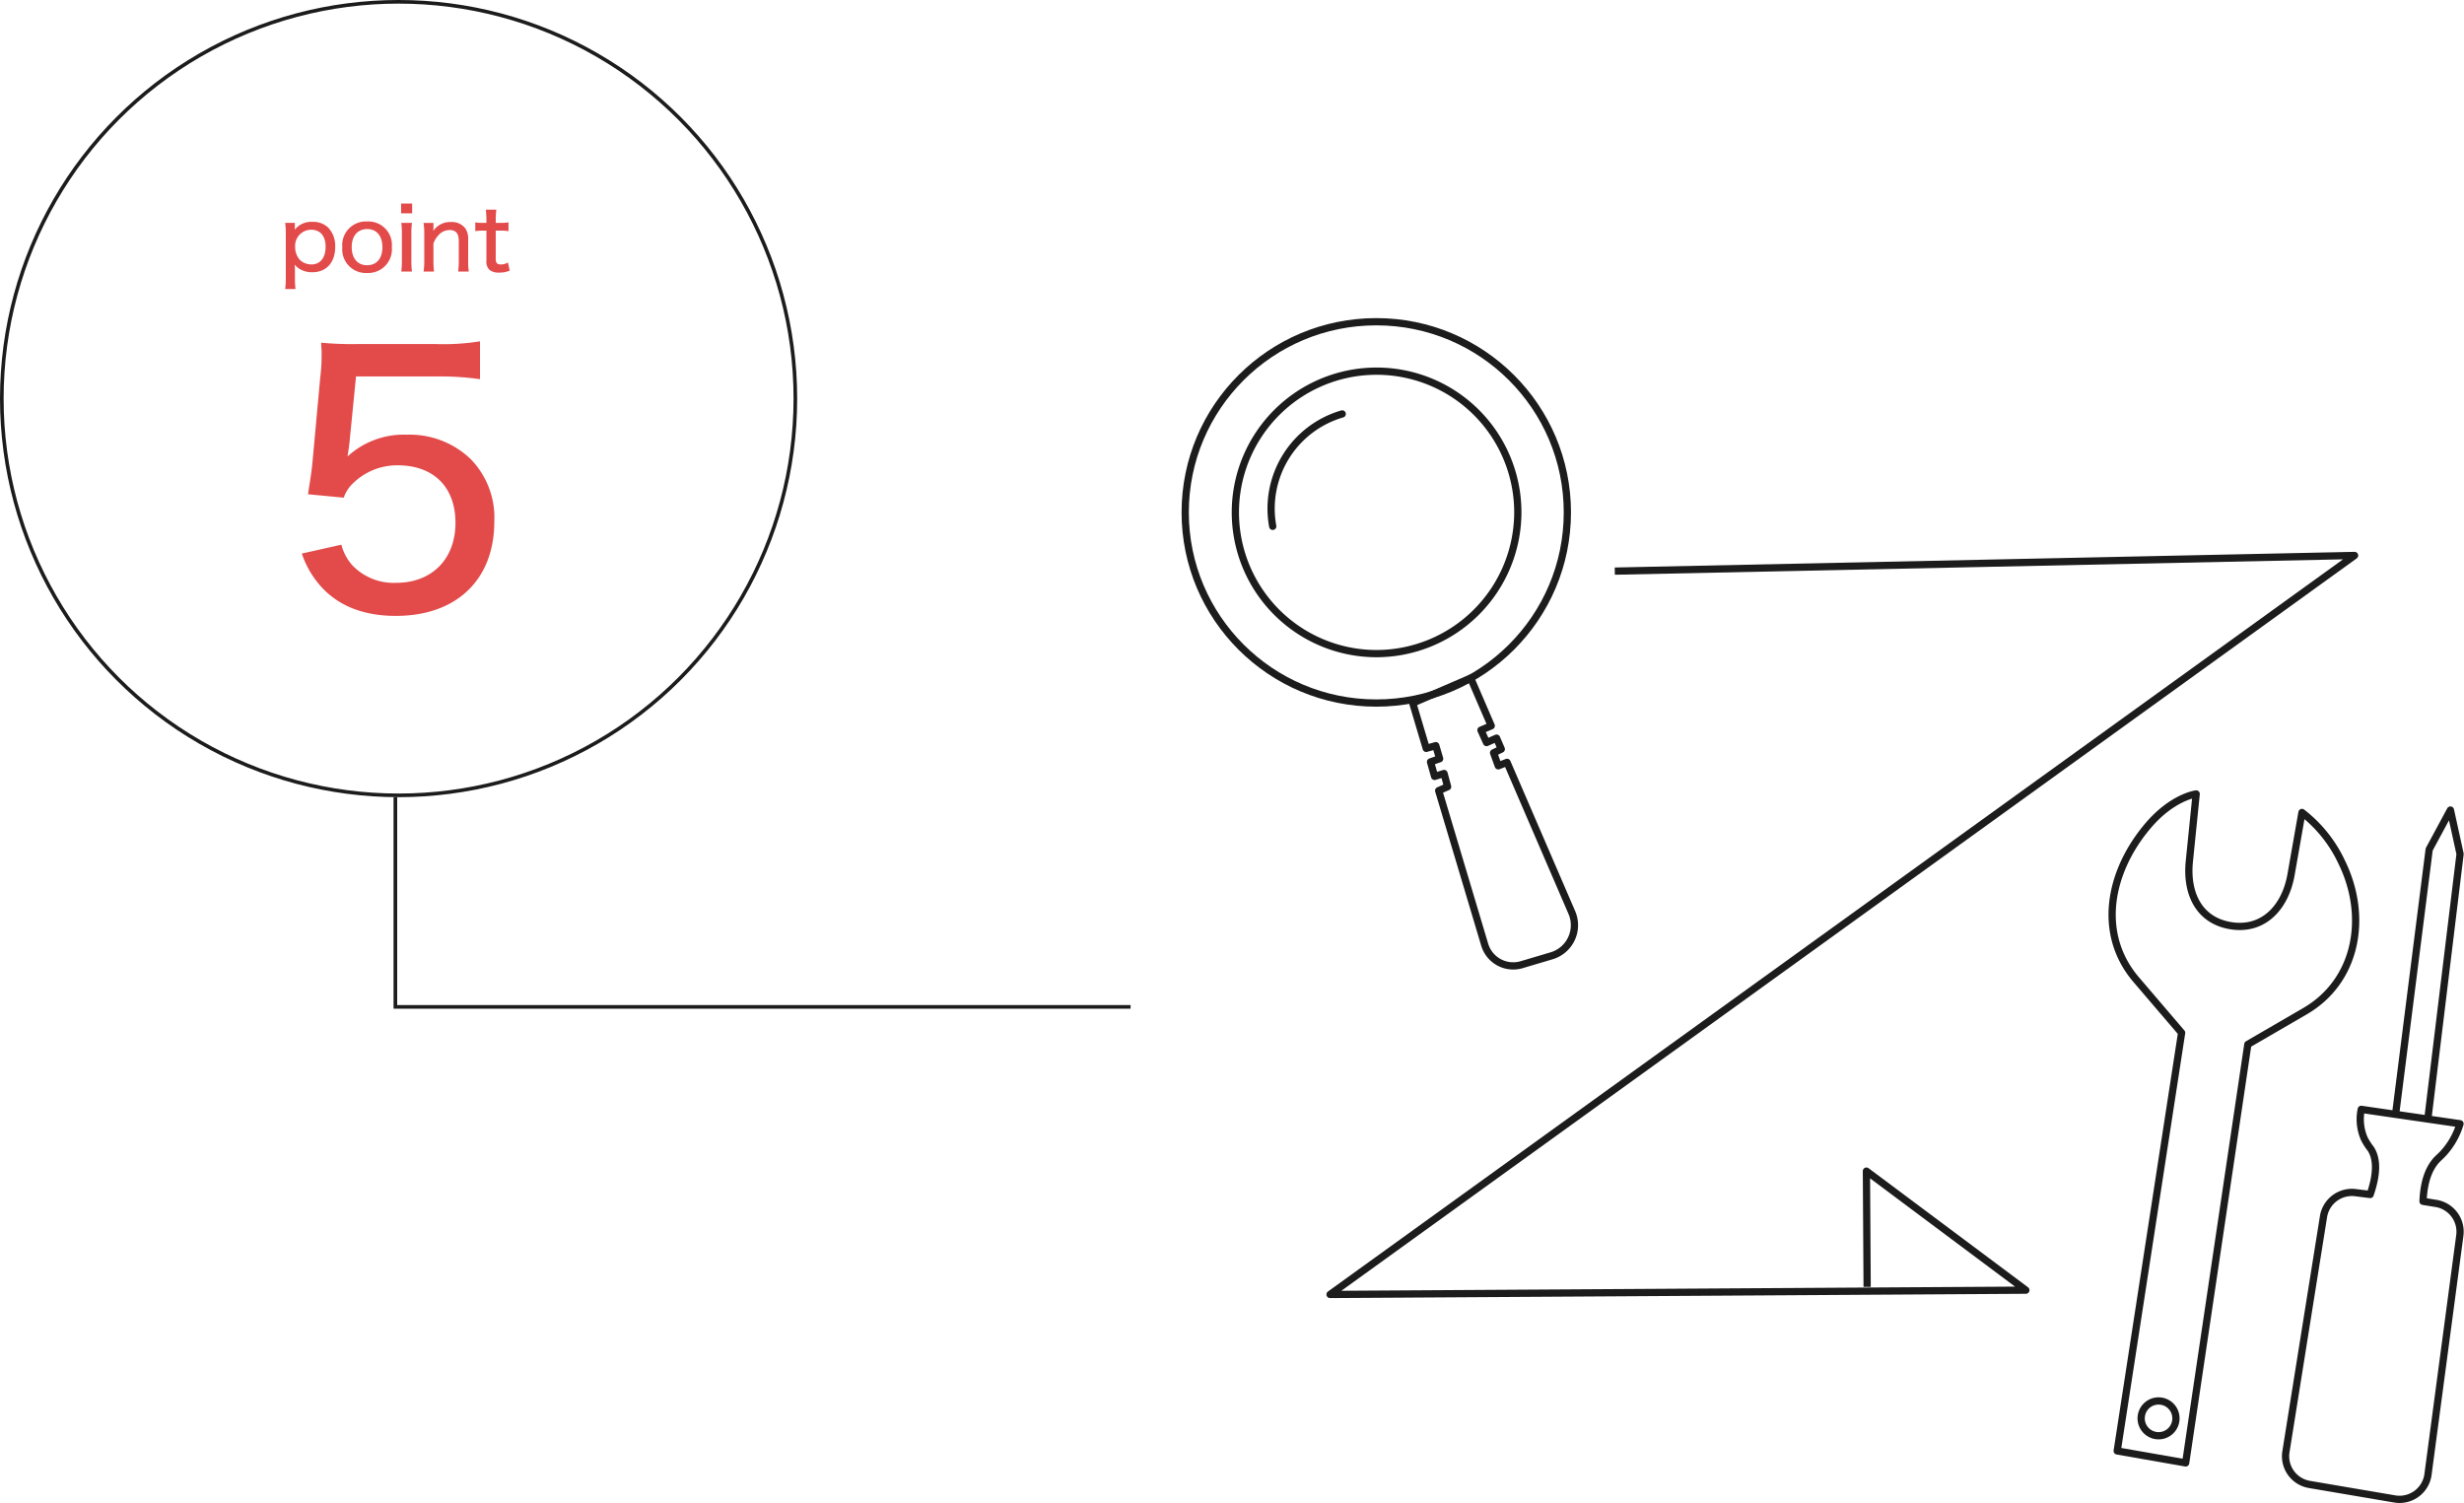 <svg xmlns="http://www.w3.org/2000/svg" xmlns:xlink="http://www.w3.org/1999/xlink" width="340" height="207.44" viewBox="0 0 340 207.44">
  <defs>
    <clipPath id="clip-path">
      <rect id="長方形_154" data-name="長方形 154" width="177" height="163.586" fill="none" stroke="#1c1c1c" stroke-width="1"/>
    </clipPath>
  </defs>
  <g id="グループ_298" data-name="グループ 298" transform="translate(-397 -2702)">
    <g id="グループ_186" data-name="グループ 186" transform="translate(115 -163)">
      <g id="グループ_155" data-name="グループ 155" transform="translate(-341 1396)">
        <path id="パス_152" data-name="パス 152" d="M-5.875-32.054h11a39.79,39.79,0,0,1,6.11.376V-36.9a32.016,32.016,0,0,1-6.11.376H-5.687a43.916,43.916,0,0,1-4.982-.188,6.33,6.33,0,0,0,.047,1.034v.846a24.182,24.182,0,0,1-.188,2.914l-1.034,11.28c-.141,1.6-.235,2.115-.658,4.841l4.935.47a4.881,4.881,0,0,1,1.316-2.021,8.717,8.717,0,0,1,6.11-2.444c4.982,0,7.99,3.008,7.99,7.943,0,4.982-3.243,8.272-8.178,8.272A7.86,7.86,0,0,1-6.486-6.11,7.012,7.012,0,0,1-7.9-8.836l-5.452,1.222a12.972,12.972,0,0,0,2.961,4.888C-7.943-.235-4.606.987-.376.987,7.99.987,13.207-4,13.207-12.032a11.553,11.553,0,0,0-3.243-8.6,12.129,12.129,0,0,0-8.789-3.384A11.478,11.478,0,0,0-7.05-21.009c.141-.846.235-1.551.282-2.021Z" transform="translate(678 1553)" fill="#e34a4a"/>
        <path id="パス_151" data-name="パス 151" d="M-13.728,2.472a10.912,10.912,0,0,1-.084-1.5V-.06a6.374,6.374,0,0,0-.036-.84,3.044,3.044,0,0,0,.612.552,3.306,3.306,0,0,0,1.812.5c1.944,0,3.168-1.344,3.168-3.48A3.667,3.667,0,0,0-9.2-5.988,2.952,2.952,0,0,0-11.4-6.8a2.858,2.858,0,0,0-2.448,1.1,3.166,3.166,0,0,0,.024-.432V-6.66h-1.332a10.982,10.982,0,0,1,.084,1.512V.984a11.7,11.7,0,0,1-.084,1.488Zm2.184-3.4a2.28,2.28,0,0,1-1.6-.636,2.632,2.632,0,0,1-.636-1.764,2.22,2.22,0,0,1,2.208-2.388c1.248,0,1.992.864,1.992,2.328C-9.576-1.848-10.308-.924-11.544-.924ZM-3.84.252a3.272,3.272,0,0,0,3.4-3.564,3.243,3.243,0,0,0-3.408-3.54A3.256,3.256,0,0,0-7.272-3.3,3.259,3.259,0,0,0-3.84.252Zm0-6.06c1.308,0,2.1.948,2.1,2.52,0,1.536-.8,2.472-2.112,2.472s-2.124-.948-2.124-2.508C-5.976-4.86-5.16-5.808-3.84-5.808ZM.84-9.324V-7.98H2.364V-9.324ZM.864-6.66A10.431,10.431,0,0,1,.948-5.184v3.768A12.036,12.036,0,0,1,.864.06H2.34a11.08,11.08,0,0,1-.084-1.488V-5.172A9.849,9.849,0,0,1,2.34-6.66ZM5.388.06A11.51,11.51,0,0,1,5.3-1.416V-3.8a2.946,2.946,0,0,1,.672-1.128,2.012,2.012,0,0,1,1.548-.744C8.4-5.676,8.8-5.2,8.8-4.14v2.724A11.383,11.383,0,0,1,8.712.06h1.464a9.884,9.884,0,0,1-.084-1.476V-4.332a2.582,2.582,0,0,0-.384-1.56,2.315,2.315,0,0,0-1.98-.888A2.821,2.821,0,0,0,5.28-5.556c.012-.252.024-.42.024-.5v-.6H3.936a9.046,9.046,0,0,1,.1,1.476v3.768A9.046,9.046,0,0,1,3.936.06Zm7.14-8.544a12.846,12.846,0,0,1,.084,1.416v.408h-.456a5.512,5.512,0,0,1-1.08-.072V-5.52a7.6,7.6,0,0,1,1.068-.072h.468v4.128a1.564,1.564,0,0,0,.42,1.284A1.975,1.975,0,0,0,14.376.2a3.517,3.517,0,0,0,1.452-.276L15.576-1.2a1.738,1.738,0,0,1-.936.276c-.564,0-.744-.192-.744-.792V-5.592h.564a6.908,6.908,0,0,1,1.2.072V-6.732a7.207,7.207,0,0,1-1.224.072H13.9v-.408a9.985,9.985,0,0,1,.084-1.416Z" transform="translate(677.508 1506.416)" fill="#e34a4a"/>
        <g id="楕円形_39" data-name="楕円形 39" transform="translate(623 1469)" fill="none" stroke="#1c1c1c" stroke-width="0.5">
          <circle cx="55" cy="55" r="55" stroke="none"/>
          <circle cx="55" cy="55" r="54.75" fill="none"/>
        </g>
      </g>
      <path id="パス_65" data-name="パス 65" d="M4193.006,1691.938H4091.556V1663" transform="translate(-3755 1312.002)" fill="none" stroke="#1c1c1c" stroke-width="0.5"/>
    </g>
    <g id="グループ_161" data-name="グループ 161" transform="translate(560 2745.854)">
      <g id="グループ_160" data-name="グループ 160" clip-path="url(#clip-path)">
        <ellipse id="楕円形_40" data-name="楕円形 40" cx="26.367" cy="26.309" rx="26.367" ry="26.309" transform="translate(0.542 0.541)" fill="none" stroke="#1c1c1c" stroke-linejoin="round" stroke-width="1"/>
        <path id="パス_91" data-name="パス 91" d="M26.333,45.779A19.488,19.488,0,1,1,45.864,26.29,19.532,19.532,0,0,1,26.333,45.779Z" transform="translate(0.576 0.56)" fill="none" stroke="#1c1c1c" stroke-linejoin="round" stroke-width="1"/>
        <path id="パス_92" data-name="パス 92" d="M29.447,49.378l1.861,6.253,1.318-.371.532,1.8L31.9,57.5l.564,2,1.3-.4.495,1.825-1.235.542,6.349,21.251a4.107,4.107,0,0,0,5.109,2.761L48.6,84.257a4.406,4.406,0,0,0,2.8-5.968L42.458,57.563l-1.209.476L40.6,56.251l1.065-.517-.653-1.513-1.382.61-.773-1.711,1.421-.6-2.839-6.581Z" transform="translate(2.494 3.782)" fill="none" stroke="#1c1c1c" stroke-linejoin="round" stroke-width="1"/>
        <path id="パス_93" data-name="パス 93" d="M11.65,27.766a13.6,13.6,0,0,1,9.588-15.51" transform="translate(0.969 1.009)" fill="none" stroke="#1c1c1c" stroke-linecap="round" stroke-linejoin="round" stroke-width="1"/>
        <path id="パス_94" data-name="パス 94" d="M58.218,32.462,160.3,30.3,18.927,132.277l96.012-.594-22-16.43.1,15.978" transform="translate(1.603 2.494)" fill="none" stroke="#1c1c1c" stroke-linejoin="round" stroke-width="1"/>
        <path id="パス_95" data-name="パス 95" d="M119.118,151.362l8.888-57.7-6.261-7.322c-5.415-6.332-3.758-14.927,1.644-21.27,3.383-3.972,6.626-4.362,6.626-4.362l-.943,9.3c-.443,4.363,1.281,8.1,5.609,8.858,4.562.8,7.624-2.469,8.424-7.02l1.509-8.583a18.588,18.588,0,0,1,5.459,6.807c3.7,7.494,2.185,16.417-5.051,20.618l-7.877,4.573-8.582,57.755Z" transform="translate(10.029 4.998)" fill="none" stroke="#1c1c1c" stroke-linejoin="round" stroke-width="1"/>
        <path id="パス_96" data-name="パス 96" d="M126.874,140.915a2.4,2.4,0,1,0-2.777,1.944A2.394,2.394,0,0,0,126.874,140.915Z" transform="translate(10.342 11.37)" fill="none" stroke="#1c1c1c" stroke-linejoin="round" stroke-width="1"/>
        <path id="パス_97" data-name="パス 97" d="M164.526,118.313,160.133,151.3a3.958,3.958,0,0,1-4.6,3.377l-11.758-2a3.947,3.947,0,0,1-3.243-4.524l5.185-32.448a3.97,3.97,0,0,1,4.436-3.29l2,.251c1.184-3.445.753-5.268.08-6.3a8.9,8.9,0,0,1-.882-1.377,6.727,6.727,0,0,1-.427-4.07l13.629,1.985a10.39,10.39,0,0,1-2.231,4c-.385.425-.619.609-.874.867-.906.918-1.87,2.578-2,5.837l1.665.273A3.954,3.954,0,0,1,164.526,118.313Z" transform="translate(11.898 8.308)" fill="none" stroke="#1c1c1c" stroke-linejoin="round" stroke-width="1"/>
        <path id="パス_98" data-name="パス 98" d="M154.476,104.746l4.636-36.554,2.932-5.434,1.331,6.062-4.449,36.575" transform="translate(13.083 5.166)" fill="none" stroke="#1c1c1c" stroke-linejoin="round" stroke-width="1"/>
      </g>
    </g>
  </g>
</svg>
